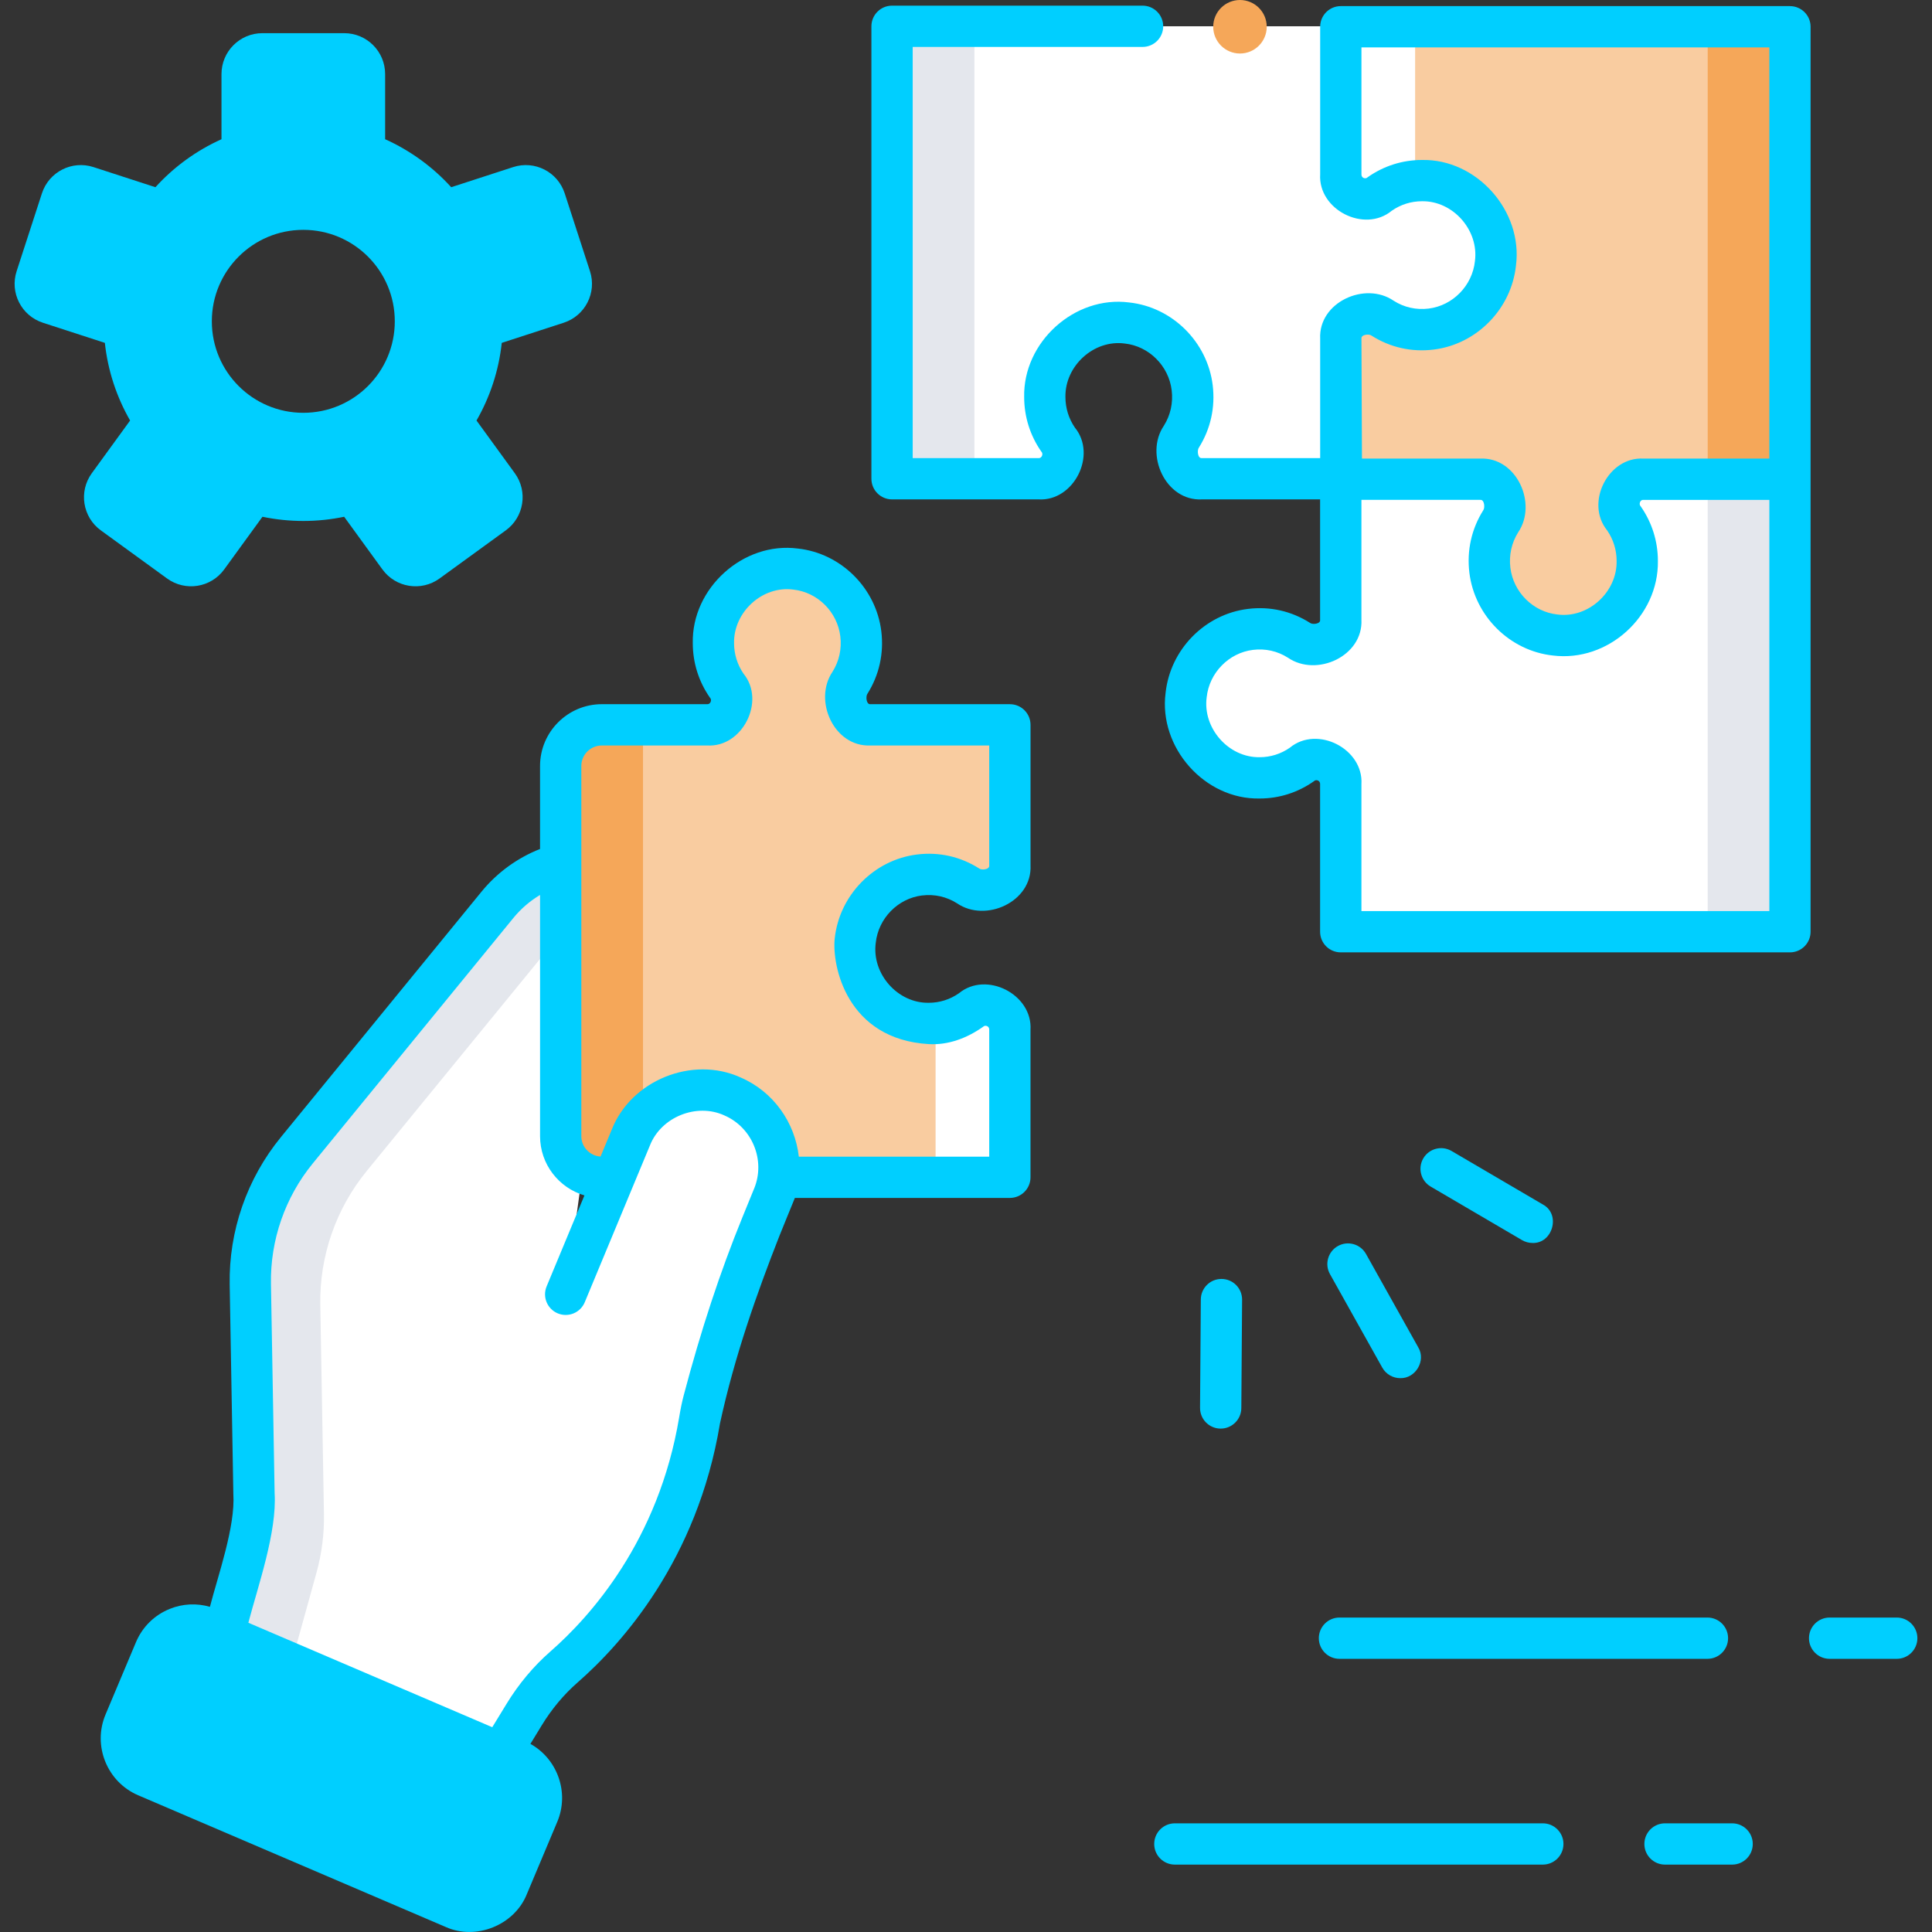 <?xml version="1.0" encoding="UTF-8"?>
<svg id="Layer_1" data-name="Layer 1" xmlns="http://www.w3.org/2000/svg" viewBox="0 0 120 120">
  <rect x="0" y="0" width="120" height="120" fill="#333333" stroke="none"/>
  <g>
    <g>
      <path d="M102.065,29.766c-1.186-.038-1.962,1.442-1.205,2.423.524.751.833,1.664.833,2.651,0,2.725-2.338,4.9-5.104,4.601-2.093-.227-3.794-1.917-4.05-4.022-.137-1.125.132-2.179.674-3.042.642-1.02.047-2.639-1.261-2.611h-8.672s0,8.734,0,8.734c.028,1.318-1.579,1.917-2.592,1.27-.857-.546-1.903-.817-3.02-.679-2.09.258-3.767,1.971-3.992,4.079-.297,2.786,1.862,5.141,4.567,5.141.98,0,1.887-.312,2.632-.839.973-.762,2.442.019,2.405,1.214v9.182h27.901v-28.103h-9.115Z" fill="#fff" stroke-width="0"/>
      <g>
        <path d="M101.693,34.84c0-.987-.309-1.9-.833-2.651-.756-.98.019-2.46,1.205-2.422h-5.112c-1.186-.038-1.962,1.442-1.205,2.422.524.751.833,1.664.833,2.651,0,1.602-.812,3.009-2.039,3.84.601.408,1.298.679,2.047.761,2.766.3,5.104-1.875,5.104-4.601Z" fill="#fff" stroke-width="0"/>
        <path d="M106.068,29.766h5.112v28.103h-5.112v-28.103Z" fill="#e4e7ed" stroke-width="0"/>
      </g>
      <path d="M83.281,1.662v9.182c-.037,1.194,1.432,1.976,2.405,1.214.745-.528,1.652-.839,2.632-.839,2.706,0,4.865,2.355,4.567,5.141-.225,2.109-1.903,3.821-3.992,4.079-1.117.138-2.163-.133-3.02-.679-1.013-.646-2.62-.048-2.592,1.27v8.736h8.671c1.309-.028,1.903,1.591,1.261,2.611-.542.863-.811,1.917-.674,3.042.256,2.105,1.957,3.795,4.05,4.022,2.766.3,5.104-1.875,5.104-4.601,0-.987-.309-1.9-.833-2.651-.756-.98.019-2.46,1.205-2.423h9.115V1.662h-27.9Z" fill="#f9cca0" stroke-width="0"/>
      <path d="M83.311,21.002c-.028-1.318,1.579-1.917,2.592-1.27.857.546,1.903.817,3.02.679,2.09-.258,3.767-1.971,3.992-4.079.297-2.786-1.862-5.141-4.567-5.141-.98,0-1.887.312-2.632.839-.973.762-2.442-.019-2.405-1.214V1.633h-27.902v28.104h9.115c1.186.038,1.962-1.442,1.205-2.423-.524-.751-.833-1.664-.833-2.651,0-2.725,2.338-4.9,5.104-4.601,2.093.227,3.794,1.917,4.05,4.022.137,1.125-.132,2.179-.674,3.042-.642,1.02-.047,2.639,1.261,2.611h8.672s0-8.734,0-8.734Z" fill="#fff" stroke-width="0"/>
      <path d="M55.41,1.835h5.112v27.902h-5.112V1.835Z" fill="#e4e7ed" stroke-width="0"/>
      <circle cx="77.017" cy="1.662" r="1.662" fill="#f5a759" stroke-width="0"/>
    </g>
    <g>
      <path d="M35.135,80.392l5.907-14.212,8.759,3.78-2.493,6.112c-1.452,3.558-2.625,7.219-3.605,10.934-.105.398-.183.802-.25,1.207-1.367,8.259-6.097,13.293-8.416,15.321-.975.852-1.805,1.856-2.48,2.961l-2.307,3.776-16.806-7.13,1.868-6.739c.328-1.184.484-2.409.463-3.637l-.227-12.999c-.053-3.024.969-5.969,2.883-8.311l12.465-15.252c1.607-1.966,4.083-3.009,6.612-2.786l1.322.117" fill="#fff" stroke-width="0"/>
      <g>
        <g>
          <path d="M45.177,67.964l-3.598-1.552-2.099,15.258,5.697-13.705Z" fill="#fff" stroke-width="0"/>
          <path d="M39.481,82.952c-.112,0-.224-.015-.337-.045-.622-.169-1.022-.774-.934-1.412l2.099-15.258c.055-.397.292-.745.641-.942.349-.196.77-.219,1.138-.06l3.598,1.553c.644.278.945,1.022.676,1.669l-5.697,13.705c-.203.488-.677.79-1.184.79h0ZM42.62,68.257l-.518,3.766,1.406-3.383-.888-.383Z" fill="#00cfff" stroke-width="0"/>
        </g>
        <path d="M19.658,97.681c.328-1.184.484-2.409.463-3.637l-.227-12.999c-.053-3.024.969-5.969,2.883-8.311l12.465-15.253c.899-1.1,2.071-1.911,3.372-2.373l.217-1.574-1.322-.117c-2.529-.223-5.005.82-6.612,2.786l-12.465,15.253c-1.914,2.342-2.935,5.287-2.883,8.311l.227,12.999c.022,1.228-.134,2.454-.463,3.637l-1.868,6.739,16.806,7.13.274-.449-12.735-5.403,1.868-6.738Z" fill="#e4e7ed" stroke-width="0"/>
      </g>
      <path d="M60.321,62.73c-.745.528-1.652.839-2.632.839-2.706,0-4.865-2.355-4.567-5.141.225-2.109,1.903-3.821,3.992-4.079,1.117-.138,2.163.133,3.02.679,1.013.646,2.62.048,2.592-1.27v-8.735s-8.671,0-8.671,0c-1.309.028-1.903-1.591-1.261-2.611.542-.863.811-1.917.674-3.042-.256-2.105-1.957-3.795-4.05-4.022-2.766-.3-5.104,1.875-5.104,4.601,0,.987.309,1.9.833,2.651.756.98-.019,2.46-1.205,2.423h-6.559c-1.412,0-2.556,1.145-2.556,2.556v22.992c0,1.412,1.144,2.556,2.556,2.556h25.344v-9.182c.037-1.195-1.432-1.976-2.405-1.214h0Z" fill="#f9cca0" stroke-width="0"/>
      <path d="M37.382,45.021c-1.412,0-2.556,1.145-2.556,2.556v22.992c0,1.412,1.144,2.556,2.556,2.556h2.556v-28.105h-2.556Z" fill="#f5a759" stroke-width="0"/>
      <path d="M62.726,63.944c.037-1.195-1.432-1.976-2.405-1.214-.637.451-1.393.742-2.21.818v9.578h4.615v-9.182Z" fill="#fff" stroke-width="0"/>
      <path d="M35.135,80.392l4.046-9.733c1.024-2.464,3.865-3.614,6.314-2.557,2.392,1.032,3.519,3.789,2.535,6.201l-.722,1.769c-1.531,3.753-2.752,7.62-3.764,11.545" fill="#fff" stroke-width="0"/>
    </g>
  </g>
  <g>
    <path d="M106.052,103.033h-22.855c-.708,0-1.282-.574-1.282-1.282s.574-1.282,1.282-1.282h22.855c.708,0,1.282.574,1.282,1.282s-.574,1.282-1.282,1.282Z" fill="#00cfff" stroke-width="0"/>
    <path d="M117.81,103.033h-4.169c-.708,0-1.282-.574-1.282-1.282s.574-1.282,1.282-1.282h4.169c.708,0,1.282.574,1.282,1.282s-.574,1.282-1.282,1.282Z" fill="#00cfff" stroke-width="0"/>
    <path d="M95.827,115.814h-22.855c-.708,0-1.282-.574-1.282-1.282s.574-1.282,1.282-1.282h22.855c.708,0,1.282.574,1.282,1.282s-.574,1.282-1.282,1.282Z" fill="#00cfff" stroke-width="0"/>
    <path d="M107.586,115.814h-4.169c-.708,0-1.282-.574-1.282-1.282s.574-1.282,1.282-1.282h4.169c.708,0,1.282.574,1.282,1.282s-.574,1.282-1.282,1.282Z" fill="#00cfff" stroke-width="0"/>
  </g>
  <path d="M106.068,1.633h5.112v28.134h-5.112V1.633Z" fill="#f5a759" stroke-width="0"/>
  <path d="M83.281,1.662v9.182c-.037,1.195,1.432,1.976,2.405,1.214.637-.451,1.393-.742,2.21-.818V1.662h-4.615Z" fill="#fff" stroke-width="0"/>
  <g>
    <path d="M57.271,55.62c.772-.095,1.523.074,2.173.487,1.782,1.222,4.676-.098,4.564-2.363v-8.723c0-.708-.574-1.282-1.282-1.282h-8.671c-.255.017-.291-.498-.176-.648.73-1.163,1.028-2.504.861-3.878-.327-2.689-2.508-4.852-5.185-5.142-3.392-.444-6.599,2.464-6.525,5.875,0,1.217.368,2.387,1.064,3.385.144.139.036.413-.154.407h-6.559c-2.116,0-3.838,1.722-3.838,3.838v5.155c-1.399.553-2.658,1.457-3.64,2.658l-12.465,15.252c-2.103,2.574-3.23,5.821-3.172,9.145l.227,12.999c.132,2.033-.949,5.058-1.455,7.018-.82-.237-1.689-.197-2.494.128-.955.386-1.701,1.121-2.1,2.07l-1.889,4.49c-.815,1.938.094,4.189,2.027,5.017l19.093,8.177c1.888.856,4.285-.113,5.049-2.039l1.889-4.49c.763-1.814.015-3.9-1.668-4.84l.705-1.155c.622-1.018,1.372-1.914,2.23-2.664,2.697-2.358,7.43-7.581,8.837-16.076.901-4.162,2.3-8.111,3.69-11.648-.005.002.925-2.273.963-2.367h13.354c.708,0,1.282-.574,1.282-1.282v-9.165c.133-2.197-2.743-3.669-4.447-2.264-.554.386-1.2.59-1.872.59-1.932.035-3.551-1.8-3.293-3.723.163-1.52,1.372-2.758,2.876-2.943ZM46.843,73.818l-.722,1.769c-1.393,3.414-2.589,7.042-3.657,11.092-.102.387-.189.807-.275,1.325-1.276,7.706-5.557,12.433-7.995,14.565-1.054.921-1.972,2.017-2.73,3.258l-.888,1.453-15.15-6.488c.613-2.329,1.779-5.63,1.631-8.049l-.227-12.999c-.047-2.718.874-5.373,2.594-7.478l12.465-15.252c.472-.577,1.034-1.056,1.655-1.427v14.983c0,1.74,1.165,3.211,2.756,3.68l-2.348,5.65c-.272.654.038,1.404.692,1.676s1.404-.038,1.676-.692l4.046-9.733c.692-1.771,2.894-2.661,4.622-1.872,1.738.75,2.571,2.786,1.856,4.539h0ZM57.688,64.851c1.211.071,2.379-.372,3.373-1.075.13-.135.385-.043.382.167v7.9h-11.826c-.237-2.102-1.557-4.031-3.615-4.919-2.995-1.368-6.807.176-8.006,3.242l-.694,1.669c-.665-.042-1.195-.59-1.195-1.266v-22.992c0-.703.572-1.274,1.274-1.274h6.542c2.191.136,3.649-2.757,2.26-4.458-.385-.561-.589-1.216-.589-1.898-.038-1.928,1.758-3.585,3.684-3.326,1.505.163,2.731,1.384,2.916,2.902.095.783-.073,1.546-.486,2.204-1.209,1.783.097,4.679,2.358,4.576h7.377s0,7.453,0,7.453c.032.255-.472.306-.621.189-1.159-.738-2.496-1.041-3.866-.87-2.674.33-4.823,2.523-5.11,5.216-.18,1.684.742,6.263,5.842,6.56h0Z" fill="#00cfff" stroke-width="0"/>
    <g>
      <path d="M86.975,85.6c-.449,0-.885-.236-1.12-.656l-3.248-5.806c-.346-.618-.125-1.399.493-1.745.618-.346,1.399-.125,1.745.493l3.248,5.806c.491.823-.17,1.932-1.118,1.908h0Z" fill="#00cfff" stroke-width="0"/>
      <path d="M95.183,77.202c-.22,0-.443-.057-.647-.176l-5.674-3.325c-.611-.358-.816-1.144-.458-1.754.358-.611,1.143-.816,1.754-.458l5.674,3.325c1.128.61.605,2.437-.649,2.389Z" fill="#00cfff" stroke-width="0"/>
      <path d="M75.819,88.733h-.009c-.708-.005-1.278-.583-1.273-1.291l.048-6.732c.005-.705.578-1.273,1.282-1.273h.009c.708.005,1.278.583,1.273,1.291l-.048,6.732c-.005.705-.578,1.273-1.282,1.273Z" fill="#00cfff" stroke-width="0"/>
    </g>
    <path d="M36.645,16.844l-1.57-4.834c-.434-1.335-1.867-2.065-3.202-1.632l-3.848,1.25c-1.14-1.257-2.536-2.275-4.104-2.981v-4.046c0-1.404-1.138-2.541-2.541-2.541h-5.082c-1.404,0-2.541,1.138-2.541,2.541v4.046c-1.567.706-2.963,1.724-4.103,2.981l-3.848-1.25c-1.335-.434-2.768.297-3.202,1.632l-1.571,4.834c-.434,1.335.297,2.769,1.632,3.202l3.848,1.25c.187,1.741.736,3.373,1.568,4.823l-2.379,3.274c-.825,1.136-.573,2.725.562,3.55l4.112,2.987c1.135.825,2.725.573,3.549-.562l2.377-3.271c.819.17,1.668.261,2.537.261s1.718-.091,2.537-.261l2.377,3.271c.825,1.135,2.414,1.387,3.549.562l4.112-2.987c1.135-.825,1.387-2.414.562-3.55l-2.379-3.274c.832-1.449,1.381-3.081,1.568-4.823l3.848-1.25c1.335-.434,2.065-1.867,1.632-3.202ZM18.839,25.64c-3.138,0-5.682-2.544-5.682-5.682s2.544-5.682,5.682-5.682,5.682,2.544,5.682,5.682-2.544,5.682-5.682,5.682Z" fill="#00cfff" stroke-width="0"/>
    <path d="M111.18.379h-27.9c-.708,0-1.282.574-1.282,1.282v9.165c-.133,2.197,2.743,3.668,4.447,2.264.554-.386,1.2-.59,1.872-.59,1.932-.035,3.551,1.8,3.293,3.723-.162,1.52-1.371,2.758-2.875,2.943-.772.095-1.523-.073-2.173-.487-1.782-1.222-4.676.097-4.564,2.363v7.412s-7.36,0-7.36,0c-.255.017-.29-.497-.176-.647.73-1.163,1.028-2.505.861-3.879-.327-2.689-2.508-4.851-5.185-5.141-3.392-.444-6.599,2.464-6.525,5.875,0,1.217.368,2.387,1.063,3.385.145.137.033.417-.154.407h-7.833V2.915h14.278c.708,0,1.282-.574,1.282-1.282s-.574-1.282-1.282-1.282h-15.56c-.708,0-1.282.574-1.282,1.282v28.103c0,.708.574,1.282,1.282,1.282h9.098c2.193.131,3.649-2.755,2.26-4.457-.385-.561-.589-1.217-.589-1.898-.039-1.929,1.758-3.584,3.684-3.326,1.505.163,2.73,1.384,2.915,2.902.095.783-.073,1.546-.486,2.205-1.21,1.78.101,4.685,2.358,4.575h7.347s0,7.483,0,7.483c.032.255-.472.306-.621.189-1.159-.738-2.496-1.041-3.866-.87-2.674.33-4.823,2.523-5.11,5.216-.441,3.388,2.428,6.631,5.842,6.56,1.213,0,2.379-.372,3.373-1.075.13-.135.385-.043.382.167v9.182c0,.708.574,1.282,1.282,1.282h27.901c.708,0,1.282-.574,1.282-1.282V1.662c0-.708-.574-1.282-1.282-1.282h0ZM109.898,56.588h-25.337v-7.883c.133-2.197-2.744-3.669-4.447-2.264-.553.386-1.2.59-1.872.59-1.932.035-3.551-1.8-3.293-3.723.162-1.52,1.372-2.758,2.875-2.943.772-.095,1.523.073,2.173.487,1.782,1.222,4.676-.098,4.564-2.363v-7.441s7.39,0,7.39,0c.254-.018.291.498.176.647-.731,1.163-1.028,2.504-.861,3.878.327,2.689,2.508,4.852,5.185,5.142,3.423.425,6.577-2.436,6.524-5.875,0-1.217-.368-2.387-1.064-3.385-.143-.137-.036-.42.154-.407h7.833v25.539h0ZM109.898,28.484h-7.816c-2.201-.128-3.646,2.754-2.26,4.458.385.561.589,1.216.589,1.898.039,1.929-1.758,3.585-3.684,3.326-1.505-.163-2.73-1.384-2.915-2.902-.095-.783.073-1.546.486-2.204,1.209-1.782-.098-4.681-2.358-4.576h-7.347s-.031-7.453-.031-7.453c-.031-.255.472-.306.621-.189,1.159.739,2.495,1.04,3.866.87,2.674-.33,4.823-2.524,5.11-5.216.441-3.388-2.428-6.631-5.842-6.56-1.213,0-2.379.372-3.373,1.075-.13.135-.385.043-.382-.167V2.944h25.336v25.541h0Z" fill="#00cfff" stroke-width="0"/>
  </g>
</svg>